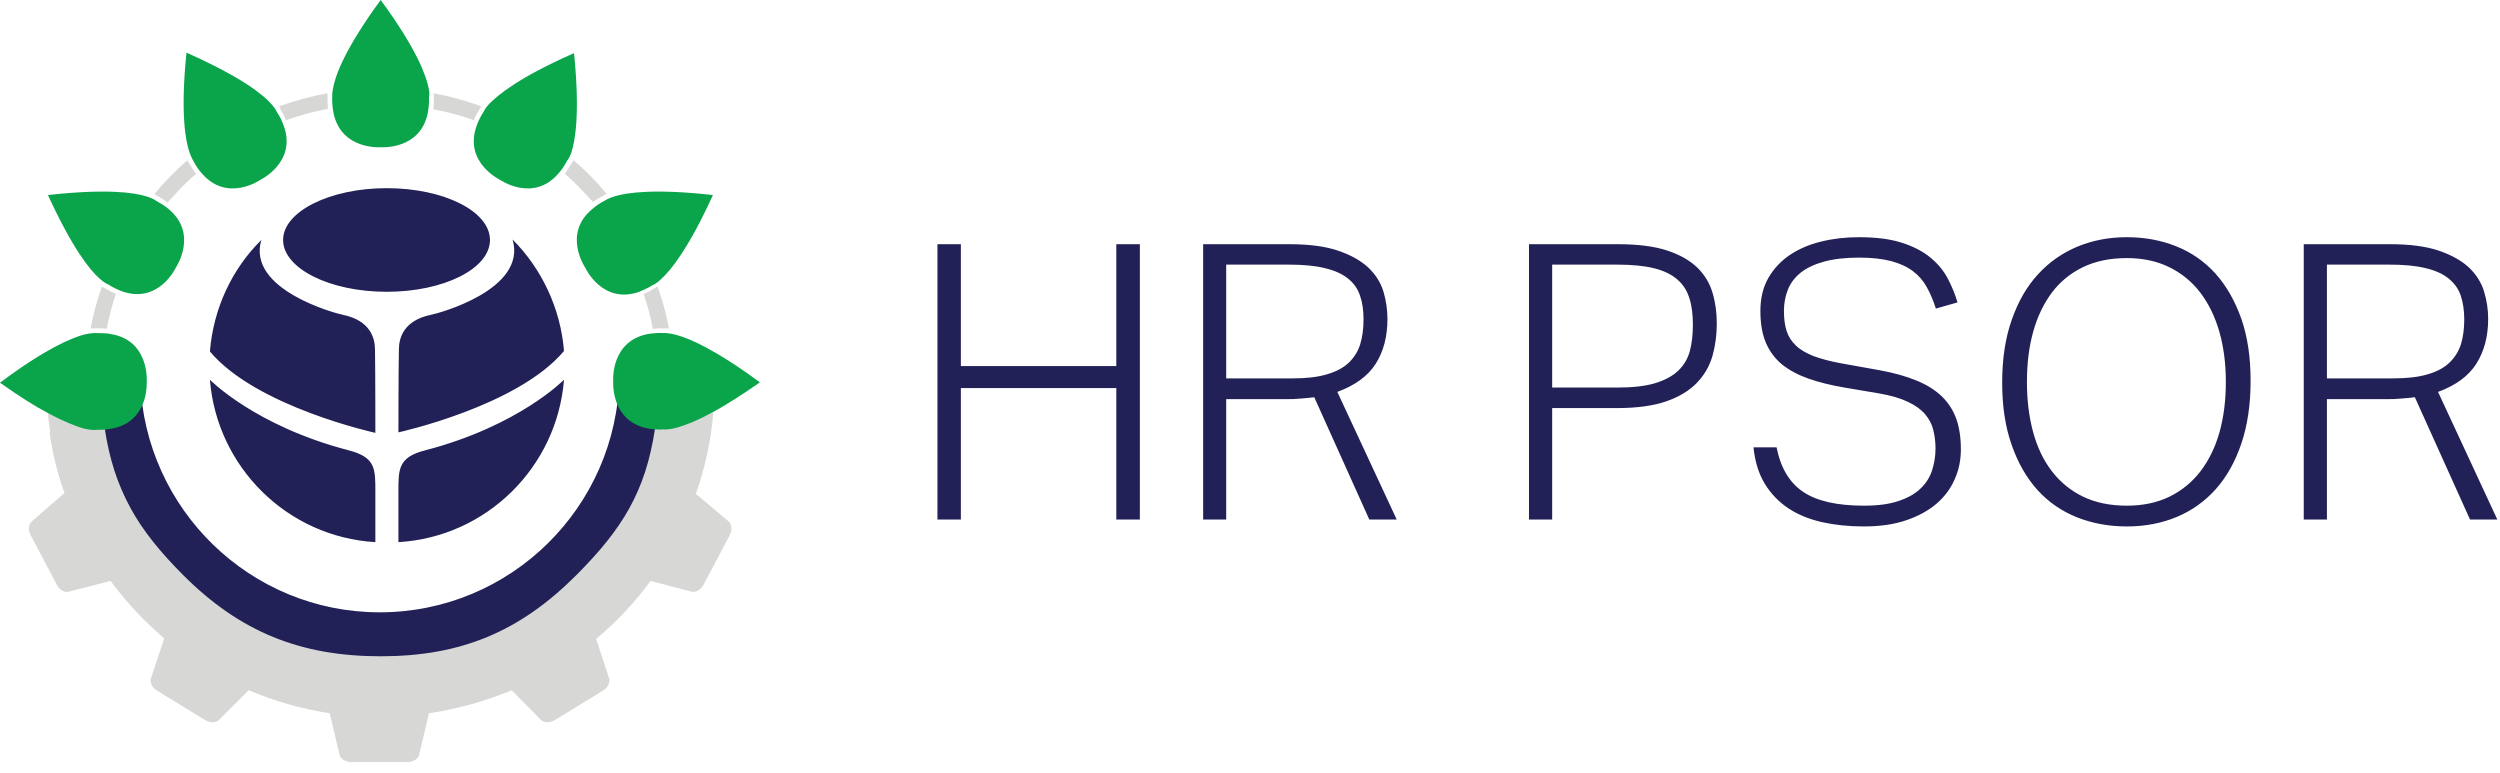 <?xml version="1.0" encoding="UTF-8" standalone="no"?>
<svg xmlns="http://www.w3.org/2000/svg" xmlns:xlink="http://www.w3.org/1999/xlink" xmlns:serif="http://www.serif.com/" width="100%" height="100%" viewBox="0 0 207 64" version="1.1" xml:space="preserve" style="fill-rule:evenodd;clip-rule:evenodd;stroke-linejoin:round;stroke-miterlimit:2;">
    <g transform="matrix(1,0,0,1,-1386.04,-7540.4)">
        <g>
            <path d="M1417.52,7594.99C1429.09,7594.99 1438.72,7586.55 1440.6,7575.48C1437.57,7575.09 1437.35,7572.38 1437.35,7571.59L1437.32,7571.59C1437.13,7582.41 1428.3,7591.1 1417.48,7591.1C1406.78,7591.1 1398.05,7582.59 1397.65,7571.95L1397.65,7571.55L1397.62,7571.55C1397.62,7572.31 1397.44,7575.02 1394.44,7575.45C1395.24,7580.21 1397.47,7584.61 1400.97,7588.1C1405.4,7592.54 1411.28,7594.99 1417.52,7594.99ZM1403.42,7571.84C1404,7579.09 1409.84,7584.86 1417.12,7585.29L1417.12,7581.15C1417.12,7579.23 1417.16,7578.26 1414.89,7577.68C1407.14,7575.66 1403.42,7571.84 1403.42,7571.84ZM1432.74,7571.84C1432.16,7579.09 1426.32,7584.86 1419.03,7585.29L1419.03,7581.15C1419.03,7579.23 1419,7578.26 1421.27,7577.68C1429.02,7575.66 1432.74,7571.84 1432.74,7571.84ZM1533.14,7577.44L1531.23,7577.44C1531.35,7578.64 1531.67,7579.65 1532.18,7580.48C1532.69,7581.31 1533.35,7581.98 1534.15,7582.51C1534.95,7583.03 1535.87,7583.4 1536.93,7583.64C1537.98,7583.87 1539.12,7583.99 1540.36,7583.99C1541.7,7583.99 1542.87,7583.82 1543.87,7583.48C1544.87,7583.14 1545.71,7582.68 1546.38,7582.11C1547.05,7581.53 1547.55,7580.86 1547.89,7580.08C1548.24,7579.3 1548.4,7578.48 1548.4,7577.6C1548.4,7576.62 1548.27,7575.77 1548.01,7575.05C1547.74,7574.32 1547.33,7573.7 1546.78,7573.18C1546.22,7572.66 1545.53,7572.23 1544.68,7571.89C1543.84,7571.55 1542.85,7571.27 1541.7,7571.06L1538.47,7570.48C1537.56,7570.31 1536.8,7570.11 1536.19,7569.88C1535.59,7569.64 1535.1,7569.36 1534.74,7569.01C1534.38,7568.67 1534.12,7568.27 1533.97,7567.8C1533.82,7567.33 1533.75,7566.78 1533.75,7566.14C1533.75,7565.52 1533.86,7564.94 1534.07,7564.4C1534.28,7563.86 1534.63,7563.39 1535.12,7562.99C1535.61,7562.6 1536.25,7562.29 1537.04,7562.07C1537.83,7561.85 1538.8,7561.73 1539.98,7561.73C1541.02,7561.73 1541.9,7561.83 1542.63,7562.02C1543.35,7562.21 1543.95,7562.49 1544.43,7562.85C1544.91,7563.21 1545.29,7563.65 1545.58,7564.18C1545.87,7564.7 1546.12,7565.29 1546.33,7565.95L1548.12,7565.44C1547.93,7564.78 1547.66,7564.12 1547.32,7563.47C1546.98,7562.82 1546.5,7562.24 1545.88,7561.73C1545.27,7561.22 1544.48,7560.81 1543.52,7560.5C1542.56,7560.19 1541.37,7560.04 1539.94,7560.04C1538.84,7560.04 1537.79,7560.16 1536.8,7560.41C1535.81,7560.65 1534.95,7561.03 1534.21,7561.53C1533.48,7562.03 1532.89,7562.66 1532.45,7563.43C1532.02,7564.19 1531.8,7565.1 1531.8,7566.14C1531.8,7567.18 1531.95,7568.07 1532.26,7568.79C1532.57,7569.51 1533.03,7570.12 1533.62,7570.6C1534.22,7571.07 1534.95,7571.46 1535.81,7571.76C1536.67,7572.06 1537.65,7572.3 1538.76,7572.49L1541.6,7572.97C1542.6,7573.14 1543.41,7573.38 1544.03,7573.68C1544.65,7573.97 1545.12,7574.32 1545.45,7574.71C1545.78,7575.11 1546.01,7575.54 1546.12,7576.02C1546.24,7576.5 1546.3,7577.01 1546.3,7577.54C1546.3,7578.18 1546.2,7578.78 1546.01,7579.36C1545.82,7579.94 1545.5,7580.44 1545.05,7580.86C1544.61,7581.29 1544,7581.63 1543.25,7581.88C1542.49,7582.14 1541.54,7582.27 1540.39,7582.27C1538.15,7582.27 1536.47,7581.89 1535.35,7581.13C1534.22,7580.38 1533.48,7579.15 1533.14,7577.44ZM1562.14,7583.99C1563.63,7583.99 1565,7583.73 1566.26,7583.21C1567.51,7582.69 1568.59,7581.92 1569.5,7580.91C1570.4,7579.9 1571.11,7578.64 1571.62,7577.14C1572.13,7575.64 1572.39,7573.9 1572.39,7571.92C1572.39,7569.96 1572.13,7568.24 1571.61,7566.76C1571.08,7565.28 1570.37,7564.04 1569.47,7563.04C1568.56,7562.04 1567.48,7561.29 1566.22,7560.79C1564.97,7560.29 1563.61,7560.04 1562.14,7560.04C1560.67,7560.04 1559.31,7560.3 1558.05,7560.82C1556.79,7561.35 1555.7,7562.11 1554.78,7563.12C1553.85,7564.13 1553.13,7565.39 1552.61,7566.89C1552.08,7568.39 1551.82,7570.12 1551.82,7572.08C1551.82,7574.04 1552.08,7575.76 1552.61,7577.25C1553.13,7578.74 1553.85,7579.99 1554.76,7580.99C1555.67,7581.99 1556.77,7582.74 1558.03,7583.24C1559.3,7583.74 1560.67,7583.99 1562.14,7583.99ZM1463.66,7560.62L1463.66,7583.42L1465.6,7583.42L1465.6,7572.53L1478.47,7572.53L1478.47,7583.42L1480.42,7583.42L1480.42,7560.62L1478.47,7560.62L1478.47,7570.71L1465.6,7570.71L1465.6,7560.62L1463.66,7560.62ZM1512.64,7560.62L1512.64,7583.42L1514.56,7583.42L1514.56,7574.19L1519.92,7574.19C1521.58,7574.19 1522.94,7574 1524.01,7573.63C1525.07,7573.26 1525.91,7572.75 1526.53,7572.11C1527.15,7571.47 1527.58,7570.73 1527.83,7569.88C1528.07,7569.03 1528.19,7568.13 1528.19,7567.19C1528.19,7566.3 1528.08,7565.45 1527.84,7564.65C1527.61,7563.86 1527.19,7563.16 1526.58,7562.56C1525.97,7561.97 1525.14,7561.49 1524.07,7561.14C1523.01,7560.79 1521.65,7560.62 1519.99,7560.62L1512.64,7560.62ZM1485.66,7560.62L1485.66,7583.42L1487.57,7583.42L1487.57,7573.45L1492.52,7573.45C1492.95,7573.45 1493.35,7573.44 1493.74,7573.4C1494.12,7573.37 1494.49,7573.34 1494.86,7573.29L1499.42,7583.42L1501.69,7583.42L1496.77,7572.85C1498.24,7572.31 1499.3,7571.54 1499.95,7570.52C1500.6,7569.49 1500.92,7568.26 1500.92,7566.81C1500.92,7566.04 1500.81,7565.29 1500.59,7564.54C1500.36,7563.8 1499.95,7563.14 1499.34,7562.56C1498.73,7561.99 1497.9,7561.52 1496.85,7561.16C1495.8,7560.8 1494.45,7560.62 1492.81,7560.62L1485.66,7560.62ZM1576.79,7560.62L1576.79,7583.42L1578.71,7583.42L1578.71,7573.45L1583.66,7573.45C1584.09,7573.45 1584.49,7573.44 1584.87,7573.4C1585.26,7573.37 1585.63,7573.34 1585.99,7573.29L1590.56,7583.42L1592.82,7583.42L1587.91,7572.85C1589.38,7572.31 1590.43,7571.54 1591.08,7570.52C1591.73,7569.49 1592.06,7568.26 1592.06,7566.81C1592.06,7566.04 1591.95,7565.29 1591.72,7564.54C1591.5,7563.8 1591.08,7563.14 1590.48,7562.56C1589.87,7561.99 1589.04,7561.52 1587.99,7561.16C1586.93,7560.8 1585.59,7560.62 1583.95,7560.62L1576.79,7560.62ZM1562.14,7582.27C1560.75,7582.27 1559.55,7582.02 1558.51,7581.52C1557.48,7581.02 1556.62,7580.31 1555.93,7579.41C1555.23,7578.5 1554.72,7577.42 1554.38,7576.17C1554.04,7574.91 1553.87,7573.53 1553.87,7572.02C1553.87,7570.5 1554.04,7569.12 1554.39,7567.86C1554.74,7566.61 1555.26,7565.53 1555.94,7564.62C1556.62,7563.72 1557.48,7563.02 1558.51,7562.52C1559.55,7562.02 1560.75,7561.77 1562.14,7561.77C1563.46,7561.77 1564.63,7562.02 1565.65,7562.52C1566.67,7563.02 1567.53,7563.72 1568.22,7564.62C1568.91,7565.53 1569.44,7566.61 1569.8,7567.86C1570.16,7569.12 1570.34,7570.5 1570.34,7572.02C1570.34,7573.53 1570.17,7574.91 1569.82,7576.17C1569.47,7577.42 1568.94,7578.5 1568.25,7579.41C1567.56,7580.31 1566.7,7581.02 1565.68,7581.52C1564.66,7582.02 1563.48,7582.27 1562.14,7582.27ZM1414.45,7566.47C1413.84,7566.36 1406.45,7564.38 1407.68,7560.27C1405.26,7562.65 1403.71,7565.93 1403.42,7569.5C1407.24,7574.08 1417.12,7576.24 1417.12,7576.24C1417.12,7576.24 1417.12,7571.08 1417.09,7569.35C1417.09,7568.38 1416.69,7566.94 1414.45,7566.47ZM1421.7,7566.47C1422.32,7566.36 1429.71,7564.38 1428.48,7560.23C1430.86,7562.61 1432.45,7565.89 1432.74,7569.46C1428.91,7574.04 1419.03,7576.2 1419.03,7576.2C1419.03,7576.2 1419.03,7571.05 1419.07,7569.32C1419.07,7568.38 1419.47,7566.94 1421.7,7566.47ZM1519.95,7572.49L1514.56,7572.49L1514.56,7562.31L1519.92,7562.31C1521.16,7562.31 1522.18,7562.41 1522.99,7562.61C1523.8,7562.81 1524.44,7563.12 1524.92,7563.54C1525.4,7563.95 1525.73,7564.47 1525.92,7565.09C1526.12,7565.7 1526.21,7566.44 1526.21,7567.29C1526.21,7568.1 1526.13,7568.82 1525.96,7569.46C1525.79,7570.1 1525.47,7570.64 1525,7571.09C1524.53,7571.54 1523.89,7571.88 1523.08,7572.13C1522.27,7572.37 1521.23,7572.49 1519.95,7572.49ZM1493.07,7571.73L1487.57,7571.73L1487.57,7562.31L1492.71,7562.31C1493.93,7562.31 1494.93,7562.4 1495.73,7562.6C1496.53,7562.79 1497.17,7563.07 1497.65,7563.46C1498.13,7563.84 1498.46,7564.31 1498.65,7564.88C1498.85,7565.44 1498.94,7566.1 1498.94,7566.84C1498.94,7567.61 1498.85,7568.29 1498.67,7568.89C1498.49,7569.48 1498.17,7569.99 1497.73,7570.42C1497.28,7570.85 1496.68,7571.17 1495.92,7571.39C1495.17,7571.62 1494.22,7571.73 1493.07,7571.73ZM1584.2,7571.73L1578.71,7571.73L1578.71,7562.31L1583.85,7562.31C1585.06,7562.31 1586.07,7562.4 1586.87,7562.6C1587.67,7562.79 1588.31,7563.07 1588.78,7563.46C1589.26,7563.84 1589.6,7564.31 1589.79,7564.88C1589.98,7565.44 1590.08,7566.1 1590.08,7566.84C1590.08,7567.61 1589.99,7568.29 1589.81,7568.89C1589.62,7569.48 1589.31,7569.99 1588.86,7570.42C1588.42,7570.85 1587.82,7571.17 1587.06,7571.39C1586.3,7571.62 1585.35,7571.73 1584.2,7571.73ZM1418.06,7564.56C1422.78,7564.56 1426.61,7562.65 1426.61,7560.27C1426.61,7557.89 1422.78,7555.98 1418.06,7555.98C1413.34,7555.98 1409.48,7557.92 1409.48,7560.27C1409.48,7562.61 1413.3,7564.56 1418.06,7564.56Z" style="fill:rgb(34,33,87);fill-rule:nonzero;"></path>
            <g transform="matrix(0.361,0,0,0.361,1440.09,7564.27)">
                <path d="M0,0.2C0,0.2 0.1,0.2 0.1,0.1C0.1,0.1 0.2,0.1 0.2,0L0,0.2Z" style="fill:rgb(4,163,75);fill-rule:nonzero;"></path>
            </g>
            <path d="M1443.66,7581.29C1444.42,7579.12 1444.92,7576.89 1445.1,7574.55C1443.7,7575.3 1440.92,7575.74 1440.27,7575.92C1439.48,7581.15 1437.53,7584.24 1433.75,7588.03C1429.06,7592.72 1424.19,7594.74 1417.56,7594.74C1410.92,7594.74 1405.91,7592.72 1401.22,7588.03C1397.44,7584.24 1395.49,7581.04 1394.7,7575.81C1394.05,7575.63 1391.38,7575.34 1390.01,7574.58C1390.04,7575.12 1390.12,7575.63 1390.19,7576.13L1390.15,7576.24C1390.4,7577.97 1390.8,7579.63 1391.38,7581.22L1388.64,7583.6C1388.64,7583.6 1388.2,7583.99 1388.6,7584.75L1390.73,7588.79C1391.13,7589.55 1391.7,7589.4 1391.7,7589.4L1395.2,7588.5C1396.5,7590.27 1397.98,7591.85 1399.64,7593.26L1398.52,7596.61C1398.52,7596.61 1398.37,7597.19 1399.1,7597.62L1402.99,7600C1403.71,7600.44 1404.14,7600.04 1404.14,7600.04L1406.63,7597.55C1408.76,7598.45 1410.99,7599.1 1413.34,7599.46L1414.17,7602.96C1414.17,7602.96 1414.35,7603.5 1415.18,7603.5L1419.72,7603.5C1420.55,7603.5 1420.73,7602.96 1420.73,7602.96L1421.56,7599.46C1423.94,7599.1 1426.25,7598.45 1428.41,7597.55L1430.86,7600.04C1430.86,7600.04 1431.29,7600.44 1432.02,7600L1435.91,7597.62C1436.63,7597.19 1436.49,7596.61 1436.49,7596.61L1435.4,7593.3C1437.1,7591.89 1438.61,7590.27 1439.91,7588.5L1443.34,7589.4C1443.34,7589.4 1443.91,7589.51 1444.31,7588.79L1446.44,7584.75C1446.83,7584.03 1446.4,7583.6 1446.4,7583.6L1443.66,7581.29ZM1394.88,7567.62C1394.59,7567.59 1394.26,7567.59 1393.98,7567.59L1393.54,7567.59C1393.76,7566.4 1394.08,7565.24 1394.48,7564.13C1394.62,7564.23 1394.73,7564.27 1394.8,7564.31C1395.09,7564.49 1395.38,7564.63 1395.63,7564.74C1395.31,7565.68 1395.06,7566.65 1394.88,7567.62ZM1440.16,7564.31C1439.88,7564.49 1439.62,7564.63 1439.33,7564.74C1439.66,7565.68 1439.91,7566.61 1440.09,7567.62C1440.38,7567.59 1440.7,7567.59 1440.99,7567.59L1441.43,7567.59C1441.21,7566.4 1440.88,7565.24 1440.49,7564.12C1440.31,7564.23 1440.2,7564.31 1440.16,7564.31ZM1401.19,7555.8C1400.75,7556.23 1400.36,7556.7 1399.92,7557.17C1399.67,7556.99 1399.42,7556.81 1399.13,7556.66C1399.06,7556.63 1398.99,7556.55 1398.81,7556.48C1399.64,7555.47 1400.57,7554.53 1401.55,7553.67C1401.58,7553.78 1401.65,7553.85 1401.69,7553.89C1401.87,7554.21 1402.05,7554.5 1402.27,7554.79C1401.87,7555.15 1401.51,7555.47 1401.19,7555.8ZM1433.89,7555.8C1433.57,7555.47 1433.2,7555.15 1432.81,7554.79C1433.03,7554.5 1433.2,7554.21 1433.38,7553.89C1433.42,7553.85 1433.46,7553.78 1433.53,7553.67C1434,7554.07 1434.43,7554.46 1434.83,7554.86C1435.33,7555.36 1435.8,7555.9 1436.27,7556.44C1436.09,7556.52 1436.02,7556.59 1435.94,7556.63C1435.66,7556.77 1435.37,7556.95 1435.15,7557.13C1434.72,7556.7 1434.32,7556.23 1433.89,7555.8ZM1425.74,7549.45C1425.56,7549.74 1425.38,7550.06 1425.27,7550.35C1424.19,7549.95 1423.07,7549.67 1421.92,7549.45C1421.95,7549.09 1421.99,7548.77 1421.95,7548.37L1421.95,7548.12C1423.29,7548.37 1424.59,7548.73 1425.88,7549.2C1425.85,7549.31 1425.78,7549.41 1425.74,7549.45ZM1409.15,7549.2C1410.45,7548.73 1411.82,7548.37 1413.16,7548.12L1413.16,7548.37C1413.16,7548.73 1413.16,7549.09 1413.19,7549.41C1412.04,7549.63 1410.85,7549.95 1409.73,7550.35C1409.59,7550.06 1409.44,7549.74 1409.26,7549.45C1409.26,7549.41 1409.23,7549.34 1409.15,7549.2Z" style="fill:rgb(215,215,214);fill-rule:nonzero;"></path>
            <path d="M1398.19,7571.95C1398.19,7571.95 1398.41,7568.56 1395.2,7568.06C1394.84,7567.98 1394.41,7567.98 1393.94,7567.98C1393.94,7567.98 1393.69,7567.95 1393.04,7568.09C1391.96,7568.38 1389.83,7569.25 1386.04,7572.09C1387.63,7573.21 1388.93,7574.04 1389.97,7574.58C1391.38,7575.34 1392.35,7575.7 1392.96,7575.88C1393.72,7576.06 1394.01,7575.99 1394.01,7575.99C1394.41,7575.99 1394.77,7575.99 1395.13,7575.92C1398.01,7575.48 1398.19,7572.85 1398.19,7572.13L1398.19,7571.95ZM1442.04,7568.13C1441.35,7567.95 1441.07,7567.98 1441.07,7567.98C1440.63,7567.95 1440.24,7567.98 1439.91,7568.02C1436.59,7568.49 1436.81,7571.91 1436.81,7571.91L1436.81,7572.13C1436.81,7572.89 1437.03,7575.52 1439.95,7575.92C1440.27,7575.95 1440.6,7575.99 1440.96,7575.95C1440.96,7575.95 1441.28,7576.02 1442.08,7575.81C1442.72,7575.63 1443.7,7575.27 1445.1,7574.51C1446.15,7573.93 1447.41,7573.14 1448.96,7572.06C1445.25,7569.32 1443.12,7568.42 1442.04,7568.13ZM1436.92,7556.66C1436.34,7556.84 1436.16,7556.99 1436.16,7556.99C1435.73,7557.2 1435.37,7557.45 1435.08,7557.71C1432.59,7559.76 1434.5,7562.57 1434.5,7562.57C1434.5,7562.57 1435.91,7565.64 1438.97,7564.56C1439.33,7564.41 1439.73,7564.23 1440.13,7563.98C1440.13,7563.98 1440.38,7563.91 1440.81,7563.48C1441.61,7562.76 1443.08,7560.92 1445.07,7556.55C1440.27,7556.01 1437.96,7556.34 1436.92,7556.66ZM1400,7557.71C1399.71,7557.45 1399.35,7557.24 1398.91,7556.99C1398.91,7556.99 1398.73,7556.84 1398.16,7556.66C1397.15,7556.34 1394.84,7556.01 1390.01,7556.55C1392.03,7560.95 1393.47,7562.76 1394.3,7563.48C1394.73,7563.87 1394.98,7563.94 1394.98,7563.94C1395.38,7564.2 1395.78,7564.38 1396.14,7564.52C1399.2,7565.6 1400.61,7562.54 1400.61,7562.54C1400.61,7562.54 1402.48,7559.76 1400,7557.71ZM1433.57,7544.8C1429.06,7546.78 1427.26,7548.26 1426.53,7549.02C1426.17,7549.41 1426.1,7549.63 1426.1,7549.63C1425.81,7550.06 1425.63,7550.46 1425.49,7550.86C1424.44,7553.85 1427.44,7555.29 1427.44,7555.29C1427.44,7555.29 1430.14,7557.17 1432.23,7554.82C1432.52,7554.5 1432.77,7554.14 1433.02,7553.67C1433.02,7553.67 1433.17,7553.53 1433.35,7553.02C1433.67,7552.05 1434.07,7549.74 1433.57,7544.8ZM1409.55,7550.86C1409.41,7550.46 1409.23,7550.06 1408.94,7549.63C1408.94,7549.63 1408.87,7549.41 1408.51,7549.02C1407.82,7548.22 1406.02,7546.78 1401.48,7544.76C1400.97,7549.78 1401.4,7552.05 1401.73,7553.02C1401.91,7553.49 1402.02,7553.67 1402.02,7553.67C1402.27,7554.14 1402.52,7554.53 1402.81,7554.82C1404.9,7557.17 1407.6,7555.29 1407.6,7555.29C1407.6,7555.29 1410.6,7553.85 1409.55,7550.86ZM1421.52,7547.65C1421.31,7546.64 1420.55,7544.47 1417.56,7540.4C1414.6,7544.44 1413.81,7546.64 1413.63,7547.65C1413.52,7548.15 1413.55,7548.37 1413.55,7548.37C1413.52,7548.91 1413.59,7549.38 1413.66,7549.78C1414.31,7552.84 1417.56,7552.59 1417.56,7552.59C1417.56,7552.59 1420.8,7552.84 1421.45,7549.81C1421.52,7549.41 1421.59,7548.95 1421.56,7548.4C1421.59,7548.33 1421.63,7548.12 1421.52,7547.65Z" style="fill:rgb(10,164,74);fill-rule:nonzero;"></path>
        </g>
    </g>
</svg>
